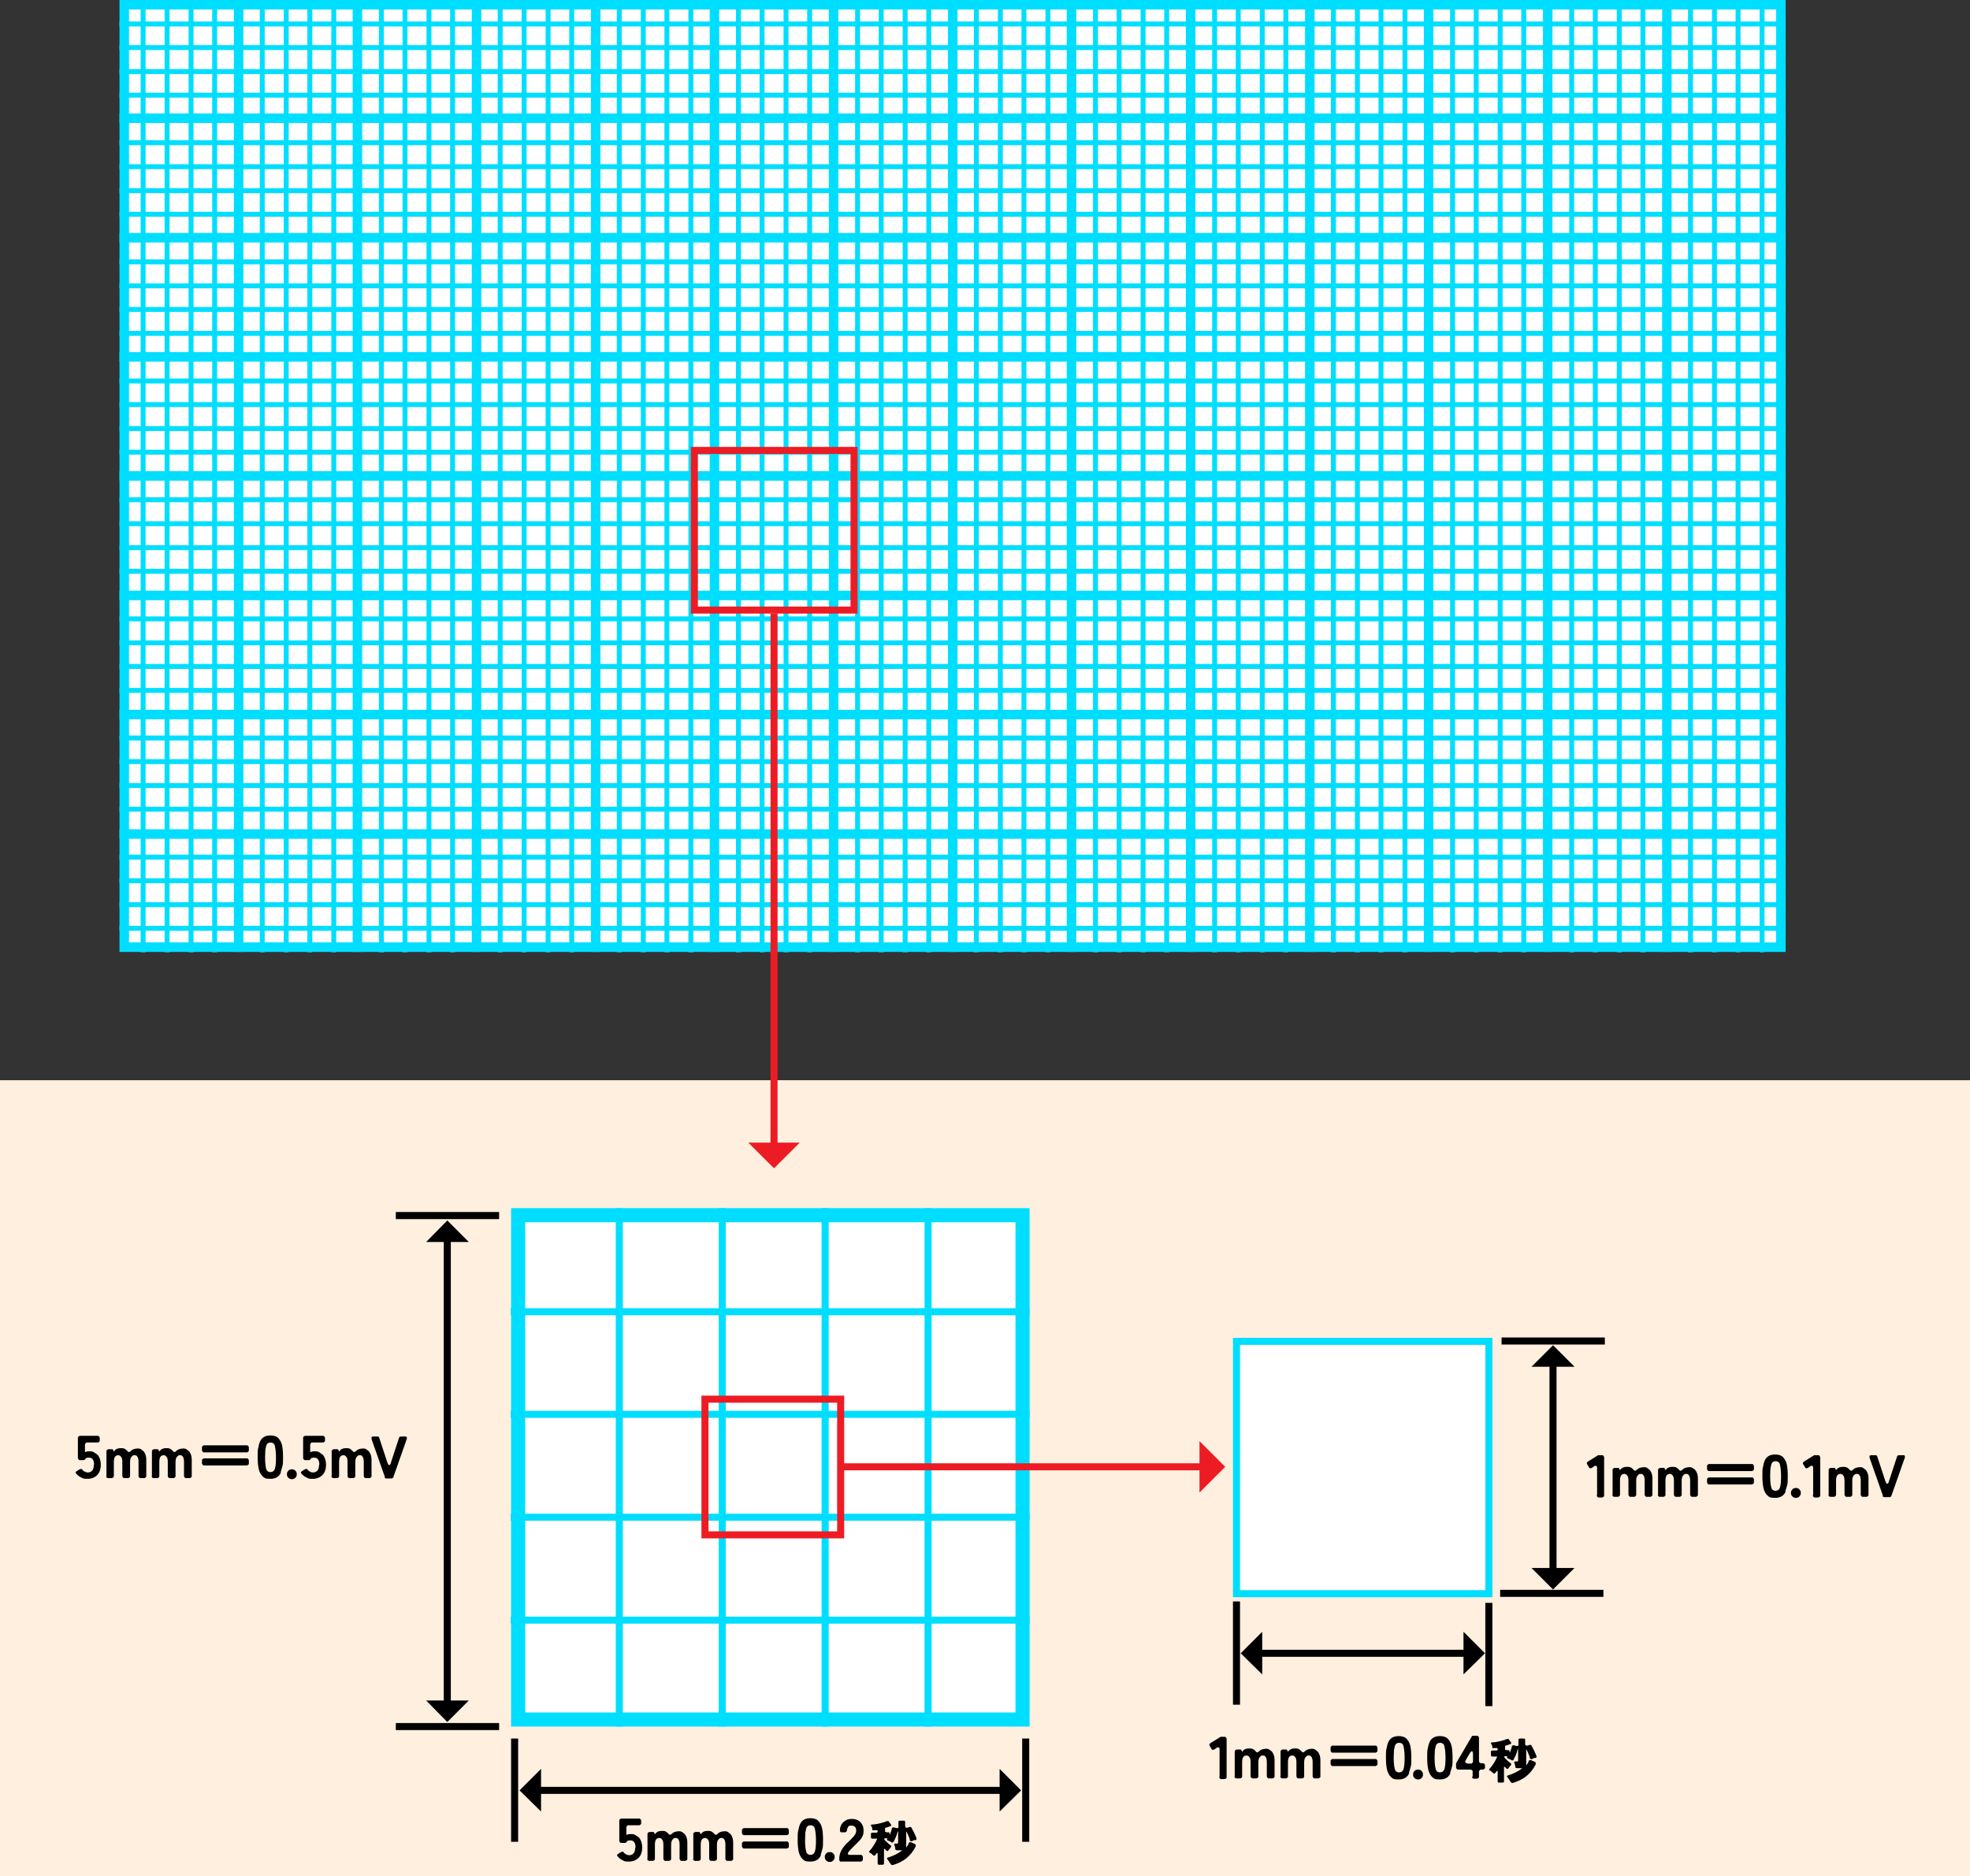 <?xml version="1.0" encoding="UTF-8"?> <svg xmlns="http://www.w3.org/2000/svg" xmlns:i="http://ns.adobe.com/AdobeIllustrator/10.0/" version="1.1" viewBox="0 0 558.9 532.4"><rect x="0" y="0" width="558.9" height="532.4" fill="#333333" stroke="none"/><defs><style> .cls-1 { fill: #ffefde; } .cls-2 { fill: #fff; } .cls-3 { fill: #00deff; } .cls-4 { fill: #ed1c24; } .cls-5 { stroke: #ed1c24; } .cls-5, .cls-6 { stroke-linejoin: round; stroke-width: 2px; } .cls-5, .cls-6, .cls-7, .cls-8 { fill: none; } .cls-6 { stroke: #000; } .cls-7 { stroke-width: 2.7px; } .cls-7, .cls-8 { stroke: #00deff; stroke-miterlimit: 10; } .cls-8 { stroke-width: 1.4px; } </style></defs><!-- Generator: Adobe Illustrator 28.6.0, SVG Export Plug-In . SVG Version: 1.2.0 Build 709) --><g><g id="_レイヤー_1" data-name="レイヤー_1"><rect class="cls-1" y="306.5" width="558.9" height="225.8"></rect><g><g><rect class="cls-2" x="146.9" y="344.8" width="143.1" height="143.1"></rect><path class="cls-3" d="M288.1,346.8v139.1h-139.1v-139.1h139.1M292.1,342.8h-147.1v147.1h147.1v-147.1h0Z"></path></g><polyline class="cls-3" points="144.9 371.2 144.9 373.2 292.1 373.2 292.1 371.2 144.9 371.2"></polyline><polyline class="cls-3" points="144.9 400.3 144.9 402.3 292.1 402.3 292.1 400.3 144.9 400.3"></polyline><polyline class="cls-3" points="144.9 429.5 144.9 431.5 292.1 431.5 292.1 429.5 144.9 429.5"></polyline><polyline class="cls-3" points="144.9 458.7 144.9 460.7 292.1 460.7 292.1 458.7 144.9 458.7"></polyline><polyline class="cls-3" points="264.3 342.8 262.3 342.8 262.3 489.9 264.3 489.9 264.3 342.8"></polyline><polyline class="cls-3" points="235.1 342.8 233.1 342.8 233.1 489.9 235.1 489.9 235.1 342.8"></polyline><polyline class="cls-3" points="205.9 342.8 203.9 342.8 203.9 489.9 205.9 489.9 205.9 342.8"></polyline><polyline class="cls-3" points="176.7 342.8 174.7 342.8 174.7 489.9 176.7 489.9 176.7 342.8"></polyline></g><g><rect class="cls-2" x="350.8" y="380.6" width="71.6" height="71.6"></rect><path class="cls-3" d="M421.4,381.6v69.6h-69.6v-69.6h69.6M423.4,379.6h-73.6v73.6h73.6v-73.6h0Z"></path></g><g><g><rect class="cls-2" x="35.2" y="1.4" width="470" height="267.4"></rect><path class="cls-3" d="M503.9,2.7v264.7H36.6V2.7h467.3M506.6,0H33.9v270.1h472.7V0h0Z"></path></g><g><polyline class="cls-3" points="33.9 32.2 33.9 34.9 506.6 34.9 506.6 32.2 33.9 32.2"></polyline><polyline class="cls-3" points="33.9 66.1 33.9 68.8 506.6 68.8 506.6 66.1 33.9 66.1"></polyline><polyline class="cls-3" points="33.9 99.9 33.9 102.6 506.6 102.6 506.6 99.9 33.9 99.9"></polyline><polyline class="cls-3" points="33.9 133.7 33.9 136.4 506.6 136.4 506.6 133.7 33.9 133.7"></polyline><polyline class="cls-3" points="33.9 167.6 33.9 170.3 506.6 170.3 506.6 167.6 33.9 167.6"></polyline><polyline class="cls-3" points="33.9 201.4 33.9 204.1 506.6 204.1 506.6 201.4 33.9 201.4"></polyline><polyline class="cls-3" points="33.9 235.3 33.9 238 506.6 238 506.6 235.3 33.9 235.3"></polyline></g><g><line class="cls-7" x1="67.7" y1="270.1" x2="67.7"></line><line class="cls-7" x1="101.4" y1="270.1" x2="101.4"></line><line class="cls-7" x1="135.2" y1="270.1" x2="135.2"></line><line class="cls-7" x1="169" y1="270.1" x2="169"></line><line class="cls-7" x1="202.7" y1="270.1" x2="202.7"></line><line class="cls-7" x1="236.5" y1="270.1" x2="236.5"></line><line class="cls-7" x1="270.3" y1="270.1" x2="270.3"></line><line class="cls-7" x1="304" y1="270.1" x2="304"></line><line class="cls-7" x1="337.8" y1="270.1" x2="337.8"></line><line class="cls-7" x1="371.6" y1="270.1" x2="371.6"></line><line class="cls-7" x1="405.3" y1="270.1" x2="405.3"></line><line class="cls-7" x1="439.1" y1="270.1" x2="439.1"></line><line class="cls-7" x1="472.9" y1="270.1" x2="472.9"></line></g><g><line class="cls-8" x1="40.6" y1="270.2" x2="40.6" y2="0"></line><line class="cls-8" x1="47.4" y1="270.2" x2="47.4" y2="0"></line><line class="cls-8" x1="54.2" y1="270.2" x2="54.2" y2="0"></line><line class="cls-8" x1="60.9" y1="270.2" x2="60.9" y2="0"></line></g><g><line class="cls-8" x1="74.4" y1="270.2" x2="74.4" y2="0"></line><line class="cls-8" x1="81.2" y1="270.2" x2="81.2" y2="0"></line><line class="cls-8" x1="87.9" y1="270.2" x2="87.9" y2="0"></line><line class="cls-8" x1="94.7" y1="270.2" x2="94.7" y2="0"></line></g><g><line class="cls-8" x1="108.2" y1="270.2" x2="108.2" y2="0"></line><line class="cls-8" x1="114.9" y1="270.2" x2="114.9" y2="0"></line><line class="cls-8" x1="121.7" y1="270.2" x2="121.7" y2="0"></line><line class="cls-8" x1="128.4" y1="270.2" x2="128.4" y2="0"></line></g><g><line class="cls-8" x1="141.9" y1="270.2" x2="141.9" y2="0"></line><line class="cls-8" x1="148.7" y1="270.2" x2="148.7" y2="0"></line><line class="cls-8" x1="155.5" y1="270.2" x2="155.5" y2="0"></line><line class="cls-8" x1="162.2" y1="270.2" x2="162.2" y2="0"></line></g><g><line class="cls-8" x1="175.7" y1="270.2" x2="175.7" y2="0"></line><line class="cls-8" x1="182.5" y1="270.2" x2="182.5" y2="0"></line><line class="cls-8" x1="189.2" y1="270.2" x2="189.2" y2="0"></line><line class="cls-8" x1="196" y1="270.2" x2="196" y2="0"></line></g><g><line class="cls-8" x1="209.5" y1="270.2" x2="209.5" y2="0"></line><line class="cls-8" x1="216.2" y1="270.2" x2="216.2" y2="0"></line><line class="cls-8" x1="223" y1="270.2" x2="223" y2="0"></line><line class="cls-8" x1="229.7" y1="270.2" x2="229.7" y2="0"></line></g><g><line class="cls-8" x1="243.3" y1="270.2" x2="243.3" y2="0"></line><line class="cls-8" x1="250" y1="270.2" x2="250" y2="0"></line><line class="cls-8" x1="256.8" y1="270.2" x2="256.8" y2="0"></line><line class="cls-8" x1="263.5" y1="270.2" x2="263.5" y2="0"></line></g><g><line class="cls-8" x1="277" y1="270.2" x2="277" y2="0"></line><line class="cls-8" x1="283.8" y1="270.2" x2="283.8" y2="0"></line><line class="cls-8" x1="290.5" y1="270.2" x2="290.5" y2="0"></line><line class="cls-8" x1="297.3" y1="270.2" x2="297.3" y2="0"></line></g><g><line class="cls-8" x1="310.8" y1="270.2" x2="310.8" y2="0"></line><line class="cls-8" x1="317.5" y1="270.2" x2="317.5" y2="0"></line><line class="cls-8" x1="324.3" y1="270.2" x2="324.3" y2="0"></line><line class="cls-8" x1="331" y1="270.2" x2="331" y2="0"></line></g><g><line class="cls-8" x1="344.6" y1="270.2" x2="344.6" y2="0"></line><line class="cls-8" x1="351.3" y1="270.2" x2="351.3" y2="0"></line><line class="cls-8" x1="358.1" y1="270.2" x2="358.1" y2="0"></line><line class="cls-8" x1="364.8" y1="270.2" x2="364.8" y2="0"></line></g><g><line class="cls-8" x1="378.3" y1="270.2" x2="378.3" y2="0"></line><line class="cls-8" x1="385.1" y1="270.2" x2="385.1" y2="0"></line><line class="cls-8" x1="391.8" y1="270.2" x2="391.8" y2="0"></line><line class="cls-8" x1="398.6" y1="270.2" x2="398.6" y2="0"></line></g><g><line class="cls-8" x1="412.1" y1="270.2" x2="412.1" y2="0"></line><line class="cls-8" x1="418.8" y1="270.2" x2="418.8" y2="0"></line><line class="cls-8" x1="425.6" y1="270.2" x2="425.6" y2="0"></line><line class="cls-8" x1="432.3" y1="270.2" x2="432.3" y2="0"></line></g><g><line class="cls-8" x1="445.9" y1="270.2" x2="445.9" y2="0"></line><line class="cls-8" x1="452.6" y1="270.2" x2="452.6" y2="0"></line><line class="cls-8" x1="459.4" y1="270.2" x2="459.4" y2="0"></line><line class="cls-8" x1="466.1" y1="270.2" x2="466.1" y2="0"></line></g><g><line class="cls-8" x1="479.6" y1="270.2" x2="479.6" y2="0"></line><line class="cls-8" x1="486.4" y1="270.2" x2="486.4" y2="0"></line><line class="cls-8" x1="493.1" y1="270.2" x2="493.1" y2="0"></line><line class="cls-8" x1="499.9" y1="270.2" x2="499.9" y2="0"></line></g><g><line class="cls-8" x1="33.9" y1="6.8" x2="506.6" y2="6.8"></line><line class="cls-8" x1="33.9" y1="13.5" x2="506.6" y2="13.5"></line><line class="cls-8" x1="33.9" y1="20.3" x2="506.6" y2="20.3"></line><line class="cls-8" x1="33.9" y1="27" x2="506.6" y2="27"></line></g><g><line class="cls-8" x1="33.9" y1="40.5" x2="506.6" y2="40.5"></line><line class="cls-8" x1="33.9" y1="47.3" x2="506.6" y2="47.3"></line><line class="cls-8" x1="33.9" y1="54.1" x2="506.6" y2="54.1"></line><line class="cls-8" x1="33.9" y1="60.8" x2="506.6" y2="60.8"></line></g><g><line class="cls-8" x1="33.9" y1="74.3" x2="506.6" y2="74.3"></line><line class="cls-8" x1="33.9" y1="81.1" x2="506.6" y2="81.1"></line><line class="cls-8" x1="33.9" y1="87.8" x2="506.6" y2="87.8"></line><line class="cls-8" x1="33.9" y1="94.6" x2="506.6" y2="94.6"></line></g><g><line class="cls-8" x1="33.9" y1="108.1" x2="506.6" y2="108.1"></line><line class="cls-8" x1="33.9" y1="114.8" x2="506.6" y2="114.8"></line><line class="cls-8" x1="33.9" y1="121.6" x2="506.6" y2="121.6"></line><line class="cls-8" x1="33.9" y1="128.3" x2="506.6" y2="128.3"></line></g><g><line class="cls-8" x1="33.9" y1="141.8" x2="506.6" y2="141.8"></line><line class="cls-8" x1="33.9" y1="148.6" x2="506.6" y2="148.6"></line><line class="cls-8" x1="33.9" y1="155.4" x2="506.6" y2="155.4"></line><line class="cls-8" x1="33.9" y1="162.1" x2="506.6" y2="162.1"></line></g><g><line class="cls-8" x1="33.9" y1="175.6" x2="506.6" y2="175.6"></line><line class="cls-8" x1="33.9" y1="182.4" x2="506.6" y2="182.4"></line><line class="cls-8" x1="33.9" y1="189.1" x2="506.6" y2="189.1"></line><line class="cls-8" x1="33.9" y1="195.9" x2="506.6" y2="195.9"></line></g><g><line class="cls-8" x1="33.9" y1="209.4" x2="506.6" y2="209.4"></line><line class="cls-8" x1="33.9" y1="216.1" x2="506.6" y2="216.1"></line><line class="cls-8" x1="33.9" y1="222.9" x2="506.6" y2="222.9"></line><line class="cls-8" x1="33.9" y1="229.6" x2="506.6" y2="229.6"></line></g><g><line class="cls-8" x1="33.9" y1="243.2" x2="506.6" y2="243.2"></line><line class="cls-8" x1="33.9" y1="249.9" x2="506.6" y2="249.9"></line><line class="cls-8" x1="33.9" y1="256.7" x2="506.6" y2="256.7"></line><line class="cls-8" x1="33.9" y1="263.4" x2="506.6" y2="263.4"></line></g></g><path class="cls-4" d="M241.3,128.8v43.3h-43.3v-43.3h43.3M243.3,126.8h-47.3v47.3h47.3v-47.3h0Z"></path><path class="cls-4" d="M237.5,398v36.5h-36.5v-36.5h36.5M239.5,396h-40.5v40.5h40.5v-40.5h0Z"></path><g><line class="cls-5" x1="219.6" y1="174.1" x2="219.6" y2="325.2"></line><polygon class="cls-4" points="226.9 324.2 212.3 324.2 219.6 331.5 226.9 324.2"></polygon></g><g><line class="cls-5" x1="238.3" y1="416.2" x2="341.3" y2="416.2"></line><polygon class="cls-4" points="340.3 408.9 340.3 423.5 347.6 416.2 340.3 408.9"></polygon></g><g><line class="cls-6" x1="112.3" y1="344.9" x2="141.6" y2="344.9"></line><line class="cls-6" x1="112.3" y1="489.9" x2="141.6" y2="489.9"></line><g><line class="cls-6" x1="126.9" y1="351.6" x2="126.9" y2="483.3"></line><polygon points="133 352.4 120.9 352.4 126.9 346.3 133 352.4"></polygon><polygon points="133 482.5 120.9 482.5 126.9 488.6 133 482.5"></polygon></g></g><g><line class="cls-6" x1="426" y1="380.5" x2="455.3" y2="380.5"></line><line class="cls-6" x1="425.6" y1="452.1" x2="454.9" y2="452.1"></line><g><line class="cls-6" x1="440.6" y1="387" x2="440.6" y2="445.7"></line><polygon points="446.7 387.8 434.5 387.8 440.6 381.7 446.7 387.8"></polygon><polygon points="446.7 444.9 434.5 444.9 440.6 451 446.7 444.9"></polygon></g></g><g><line class="cls-6" x1="350.8" y1="483.7" x2="350.8" y2="454.4"></line><line class="cls-6" x1="422.4" y1="484.1" x2="422.4" y2="454.8"></line><g><line class="cls-6" x1="357.3" y1="469.1" x2="416" y2="469.1"></line><polygon points="358.1 463 358.1 475.1 352 469.1 358.1 463"></polygon><polygon points="415.2 463 415.2 475.1 421.3 469.1 415.2 463"></polygon></g></g><g><line class="cls-6" x1="146" y1="522.6" x2="146" y2="493.3"></line><line class="cls-6" x1="291" y1="522.6" x2="291" y2="493.3"></line><g><line class="cls-6" x1="152.7" y1="508" x2="284.4" y2="508"></line><polygon points="153.5 501.9 153.5 514 147.4 508 153.5 501.9"></polygon><polygon points="283.6 501.9 283.6 514 289.7 508 283.6 501.9"></polygon></g></g><g><path d="M26.7,415.6c0-1.3-.5-2-1.4-2s-.9.1-1.1.4c-.1.2-.3.3-.5.3h-1c-.2,0-.3,0-.4-.2-.1-.1-.2-.2-.2-.4v-5.7c0-.2,0-.3.2-.4.1-.1.2-.2.4-.2h5c.2,0,.3,0,.4.2.1.1.2.2.2.4v.7c0,.2,0,.3-.2.4-.1.1-.2.2-.4.2h-3c-.2,0-.3,0-.4.2-.1.1-.2.2-.2.4v1.9c0,.2,0,.2.2.2.3-.2.7-.2,1.1-.2s.9,0,1.3.3.8.5,1.1.8c.5.7.8,1.6.8,2.7s-.3,2.2-1,2.9c-.7.7-1.6,1.1-2.8,1.1s-1.2-.1-1.8-.4c-.6-.3-1-.6-1.4-1.1-.1-.1-.2-.3-.1-.4,0-.1.1-.2.3-.3l.8-.5c.1,0,.2-.1.4-.1s.3,0,.4.3c.4.4,1,.7,1.5.7s1-.2,1.3-.6c.3-.4.4-.9.4-1.5Z"></path><path d="M30.2,418.9v-7.1c0-.2,0-.3.2-.4s.2-.2.4-.2h.9c.1,0,.3,0,.3.1s.2.2.2.3c0,.3.1.3.3,0,.4-.5,1-.7,1.8-.7s1,.1,1.4.4c.2.2.4.3.5.5.1.1.2.2.4.2s.3-.1.5-.3c.2-.2.5-.4.8-.5s.7-.2,1.1-.2.8,0,1.1.3c.3.2.6.4.8.7.4.6.6,1.3.6,2.2v4.6c0,.2,0,.3-.2.4-.1.1-.2.2-.4.2h-1c-.2,0-.3,0-.4-.2-.1-.1-.2-.2-.2-.4v-4.1c0-.8-.2-1.3-.5-1.6-.1-.1-.3-.2-.6-.2s-.5,0-.6.2c-.2.1-.3.3-.4.4-.2.3-.3.8-.3,1.3v4c0,.2,0,.3-.2.4-.1.1-.2.2-.4.2h-1c-.2,0-.3,0-.4-.2-.1-.1-.2-.2-.2-.4v-4.1c0-.8-.2-1.3-.6-1.6-.1-.1-.3-.2-.5-.2-.9,0-1.3.6-1.3,1.9v4c0,.2,0,.3-.2.4-.1.1-.2.2-.4.2h-1c-.2,0-.3,0-.4-.2-.1-.1-.2-.2-.2-.4Z"></path><path d="M43.1,418.9v-7.1c0-.2,0-.3.2-.4s.2-.2.4-.2h.9c.1,0,.3,0,.3.1s.2.2.2.3c0,.3.1.3.3,0,.4-.5,1-.7,1.8-.7s1,.1,1.4.4c.2.2.4.3.5.5.1.1.2.2.4.2s.3-.1.5-.3c.2-.2.5-.4.8-.5s.7-.2,1.1-.2.8,0,1.1.3c.3.2.6.4.8.7.4.6.6,1.3.6,2.2v4.6c0,.2,0,.3-.2.4-.1.1-.2.2-.4.2h-1c-.2,0-.3,0-.4-.2-.1-.1-.2-.2-.2-.4v-4.1c0-.8-.2-1.3-.5-1.6-.1-.1-.3-.2-.6-.2s-.5,0-.6.2c-.2.1-.3.3-.4.4-.2.3-.3.8-.3,1.3v4c0,.2,0,.3-.2.4-.1.1-.2.2-.4.2h-1c-.2,0-.3,0-.4-.2-.1-.1-.2-.2-.2-.4v-4.1c0-.8-.2-1.3-.6-1.6-.1-.1-.3-.2-.5-.2-.9,0-1.3.6-1.3,1.9v4c0,.2,0,.3-.2.4-.1.1-.2.2-.4.2h-1c-.2,0-.3,0-.4-.2-.1-.1-.2-.2-.2-.4Z"></path><path d="M57.3,411.5v-.8c0-.2,0-.3.2-.4.1-.1.2-.2.4-.2h12.1c.2,0,.3,0,.4.2.1.1.2.2.2.4v.8c0,.2,0,.3-.2.4-.1.1-.2.2-.4.2h-12.1c-.2,0-.3,0-.4-.2-.1-.1-.2-.2-.2-.4ZM57.3,415.2v-.8c0-.2,0-.3.2-.4.1-.1.2-.2.4-.2h12.1c.2,0,.3,0,.4.2.1.1.2.2.2.4v.8c0,.2,0,.3-.2.4s-.2.2-.4.2h-12.1c-.2,0-.3,0-.4-.2s-.2-.2-.2-.4Z"></path><path d="M79.7,417.8c-.5,1.2-1.5,1.8-3,1.8s-1.6-.2-2.2-.7c-.5-.5-.9-1.2-1.1-2.1-.2-.9-.3-2-.3-3.4s0-2.1.2-2.7c.2-1.3.6-2.2,1.2-2.7.6-.5,1.3-.7,2.2-.7s1.7.2,2.2.7c.5.5.9,1.2,1.1,2,.2.9.3,2,.3,3.4s0,2.1-.2,2.7-.3,1.2-.5,1.6ZM76.7,417.7c.6,0,1.1-.3,1.3-1,.2-.6.3-1.7.3-3.2s-.2-3.2-.5-3.7c-.2-.3-.6-.5-1-.5-.7,0-1.1.3-1.3,1,0,.2-.1.5-.2.9,0,.4-.1,1.2-.1,2.3,0,1.9.2,3.2.5,3.7.2.3.6.5,1,.5Z"></path><path d="M84.2,418.3c0,.4-.1.7-.4,1-.3.3-.6.4-1,.4s-.7-.1-1-.4c-.3-.3-.4-.6-.4-1s.1-.7.4-1c.3-.3.6-.4,1-.4s.7.1,1,.4c.3.3.4.6.4,1Z"></path><path d="M90.6,415.6c0-1.3-.5-2-1.4-2s-.9.1-1.1.4c-.1.2-.3.3-.5.3h-1c-.2,0-.3,0-.4-.2-.1-.1-.2-.2-.2-.4v-5.7c0-.2,0-.3.2-.4.1-.1.2-.2.4-.2h5c.2,0,.3,0,.4.2.1.1.2.2.2.4v.7c0,.2,0,.3-.2.4-.1.1-.2.2-.4.2h-3c-.2,0-.3,0-.4.2-.1.1-.2.2-.2.4v1.9c0,.2,0,.2.2.2.3-.2.7-.2,1.1-.2s.9,0,1.3.3.8.5,1.1.8c.5.7.8,1.6.8,2.7s-.3,2.2-1,2.9c-.7.7-1.6,1.1-2.8,1.1s-1.2-.1-1.8-.4c-.6-.3-1-.6-1.4-1.1-.1-.1-.2-.3-.1-.4,0-.1.1-.2.3-.3l.8-.5c.1,0,.2-.1.4-.1s.3,0,.4.3c.4.4,1,.7,1.5.7s1-.2,1.3-.6c.3-.4.4-.9.4-1.5Z"></path><path d="M94.1,418.9v-7.1c0-.2,0-.3.2-.4s.2-.2.4-.2h.9c.1,0,.3,0,.3.1s.2.2.2.3c0,.3.1.3.3,0,.4-.5,1-.7,1.8-.7s1,.1,1.4.4c.2.2.4.3.5.5.1.1.2.2.4.2s.3-.1.5-.3c.2-.2.5-.4.8-.5s.7-.2,1.1-.2.8,0,1.1.3c.3.2.6.4.8.7.4.6.6,1.3.6,2.2v4.6c0,.2,0,.3-.2.4-.1.1-.2.2-.4.2h-1c-.2,0-.3,0-.4-.2-.1-.1-.2-.2-.2-.4v-4.1c0-.8-.2-1.3-.5-1.6-.1-.1-.3-.2-.6-.2s-.5,0-.6.2c-.2.1-.3.3-.4.4-.2.3-.3.8-.3,1.3v4c0,.2,0,.3-.2.4-.1.1-.2.2-.4.2h-1c-.2,0-.3,0-.4-.2-.1-.1-.2-.2-.2-.4v-4.1c0-.8-.2-1.3-.6-1.6-.1-.1-.3-.2-.5-.2-.9,0-1.3.6-1.3,1.9v4c0,.2,0,.3-.2.4-.1.1-.2.2-.4.2h-1c-.2,0-.3,0-.4-.2-.1-.1-.2-.2-.2-.4Z"></path><path d="M109.2,419.1l-3.8-10.8c0-.2,0-.4,0-.5,0-.1.3-.2.5-.2h1.2c.3,0,.4.1.5.4l2.3,7c.2.5.3.7.5.7s.4-.2.5-.7l2.3-7c0-.2.3-.4.5-.4h1.2c.2,0,.4,0,.5.2,0,.1.1.3,0,.5l-3.8,10.8c0,.2-.3.4-.5.4h-1.5c-.3,0-.4-.1-.5-.4Z"></path></g><g><path d="M346,504.1v-7.7c0-.4-.1-.6-.4-.6s-.3,0-.5.2l-.6.4c-.1,0-.2.1-.4.1s-.3,0-.4-.3l-.5-.8c-.2-.3-.1-.6.2-.8l2.9-1.8c0,0,.2,0,.3,0h.8c.2,0,.3,0,.4.2.1.1.2.2.2.4v10.8c0,.2,0,.3-.2.4-.1.1-.2.2-.4.2h-.9c-.2,0-.3,0-.4-.2-.1-.1-.2-.2-.2-.4Z"></path><path d="M350.3,504.1v-7.1c0-.2,0-.3.2-.4s.2-.2.4-.2h.9c.1,0,.3,0,.3.1s.2.2.2.3c0,.3.1.3.3,0,.4-.5,1-.7,1.8-.7s1,.1,1.4.4c.2.2.4.3.5.5.1.1.2.2.4.2s.3-.1.5-.3c.2-.2.5-.4.8-.5s.7-.2,1.1-.2.8,0,1.1.3c.3.2.6.4.8.7.4.6.6,1.3.6,2.2v4.6c0,.2,0,.3-.2.4-.1.1-.2.2-.4.2h-1c-.2,0-.3,0-.4-.2-.1-.1-.2-.2-.2-.4v-4.1c0-.8-.2-1.3-.5-1.6-.1-.1-.3-.2-.6-.2s-.5,0-.6.2c-.2.1-.3.3-.4.4-.2.3-.3.8-.3,1.3v4c0,.2,0,.3-.2.4-.1.1-.2.2-.4.2h-1c-.2,0-.3,0-.4-.2-.1-.1-.2-.2-.2-.4v-4.1c0-.8-.2-1.3-.6-1.6-.1-.1-.3-.2-.5-.2-.9,0-1.3.6-1.3,1.9v4c0,.2,0,.3-.2.4-.1.1-.2.2-.4.2h-1c-.2,0-.3,0-.4-.2-.1-.1-.2-.2-.2-.4Z"></path><path d="M363.3,504.1v-7.1c0-.2,0-.3.2-.4s.2-.2.4-.2h.9c.1,0,.3,0,.3.1s.2.2.2.3c0,.3.1.3.3,0,.4-.5,1-.7,1.8-.7s1,.1,1.4.4c.2.2.4.3.5.5.1.1.2.2.4.2s.3-.1.5-.3c.2-.2.5-.4.8-.5s.7-.2,1.1-.2.8,0,1.1.3c.3.2.6.4.8.7.4.6.6,1.3.6,2.2v4.6c0,.2,0,.3-.2.4-.1.1-.2.2-.4.2h-1c-.2,0-.3,0-.4-.2-.1-.1-.2-.2-.2-.4v-4.1c0-.8-.2-1.3-.5-1.6-.1-.1-.3-.2-.6-.2s-.5,0-.6.2c-.2.1-.3.3-.4.4-.2.3-.3.8-.3,1.3v4c0,.2,0,.3-.2.4-.1.1-.2.2-.4.2h-1c-.2,0-.3,0-.4-.2-.1-.1-.2-.2-.2-.4v-4.1c0-.8-.2-1.3-.6-1.6-.1-.1-.3-.2-.5-.2-.9,0-1.3.6-1.3,1.9v4c0,.2,0,.3-.2.4-.1.1-.2.2-.4.2h-1c-.2,0-.3,0-.4-.2-.1-.1-.2-.2-.2-.4Z"></path><path d="M377.5,496.7v-.8c0-.2,0-.3.2-.4.1-.1.2-.2.4-.2h12.1c.2,0,.3,0,.4.2.1.1.2.2.2.4v.8c0,.2,0,.3-.2.4-.1.1-.2.2-.4.2h-12.1c-.2,0-.3,0-.4-.2-.1-.1-.2-.2-.2-.4ZM377.5,500.5v-.8c0-.2,0-.3.2-.4.1-.1.2-.2.4-.2h12.1c.2,0,.3,0,.4.2.1.1.2.2.2.4v.8c0,.2,0,.3-.2.4s-.2.2-.4.2h-12.1c-.2,0-.3,0-.4-.2s-.2-.2-.2-.4Z"></path><path d="M399.8,503.1c-.5,1.2-1.5,1.8-3,1.8s-1.6-.2-2.2-.7c-.5-.5-.9-1.2-1.1-2.1-.2-.9-.3-2-.3-3.4s0-2.1.2-2.7c.2-1.3.6-2.2,1.2-2.7.6-.5,1.3-.7,2.2-.7s1.7.2,2.2.7c.5.5.9,1.2,1.1,2,.2.9.3,2,.3,3.4s0,2.1-.2,2.7-.3,1.2-.5,1.6ZM396.9,502.9c.6,0,1.1-.3,1.3-1,.2-.6.3-1.7.3-3.2s-.2-3.2-.5-3.7c-.2-.3-.6-.5-1-.5-.7,0-1.1.3-1.3,1,0,.2-.1.5-.2.9,0,.4-.1,1.2-.1,2.3,0,1.9.2,3.2.5,3.7.2.3.6.5,1,.5Z"></path><path d="M403.7,503.5c0,.4-.1.7-.4,1-.3.3-.6.4-1,.4s-.7-.1-1-.4c-.3-.3-.4-.6-.4-1s.1-.7.4-1c.3-.3.6-.4,1-.4s.7.1,1,.4c.3.3.4.6.4,1Z"></path><path d="M411.5,503.1c-.5,1.2-1.5,1.8-3,1.8s-1.6-.2-2.2-.7c-.5-.5-.9-1.2-1.1-2.1-.2-.9-.3-2-.3-3.4s0-2.1.2-2.7c.2-1.3.6-2.2,1.2-2.7.6-.5,1.3-.7,2.2-.7s1.7.2,2.2.7c.5.5.9,1.2,1.1,2,.2.9.3,2,.3,3.4s0,2.1-.2,2.7-.3,1.2-.5,1.6ZM408.5,502.9c.6,0,1.1-.3,1.3-1,.2-.6.3-1.7.3-3.2s-.2-3.2-.5-3.7c-.2-.3-.6-.5-1-.5-.7,0-1.1.3-1.3,1,0,.2-.1.5-.2.9,0,.4-.1,1.2-.1,2.3,0,1.9.2,3.2.5,3.7.2.3.6.5,1,.5Z"></path><path d="M417.8,504.1v-1.4c0-.2,0-.3-.2-.4-.1-.1-.2-.2-.4-.2h-3.5c-.2,0-.3,0-.4-.2-.1-.1-.2-.2-.2-.4v-.9c0,0,0-.2,0-.3l4.4-7.5c0-.2.2-.3.5-.3h1c.2,0,.3,0,.4.2.1.1.2.2.2.4v6.6c0,.2,0,.3.2.4.1.1.2.2.4.2h.5c.2,0,.3,0,.4.2.1.1.2.2.2.4v.6c0,.2,0,.3-.2.4-.1.1-.2.2-.4.2h-.5c-.2,0-.3,0-.4.2-.1.1-.2.2-.2.4v1.4c0,.2,0,.3-.2.4-.1.1-.2.2-.4.2h-.8c-.2,0-.3,0-.4-.2-.1-.1-.2-.2-.2-.4ZM416.2,500.4h1.1c.2,0,.3,0,.4-.2.1-.1.2-.2.2-.4v-1.9c0-.7-.1-1-.3-1s-.4.2-.7.7l-1.1,1.9c-.1.2-.2.5,0,.6,0,.2.3.2.6.2Z"></path><path d="M428.5,505.5c0-.1-.1-.2-.2-.3-.1-.2-.2-.4-.4-.6-.1-.2-.2-.3-.3-.4-.1-.2-.1-.3.1-.4,1.6-.5,2.9-1.1,3.9-1.9.2-.1.2-.2.2-.2,0,0-.1,0-.3,0s-.4,0-.7,0h-.5c-.2,0-.3-.1-.4-.3,0-.6-.2-1-.3-1.3,0-.2,0-.3.2-.3h.4c.2,0,.3,0,.4,0,0,0,.1-.2.1-.4v-3c0-.2,0-.3,0-.3s0,.2-.2.5c-.2.9-.6,1.8-1.1,2.7,0,.1-.1.2-.2.2s-.2,0-.3,0c-.2-.2-.5-.3-.7-.4s-.3-.1-.4-.2,0,0-.1,0c-.2,0-.2-.2-.1-.4.1-.2,0-.2-.1-.2h-.5c-.1,0-.2,0-.2.2s0,.2.1.3c.6.6,1.1,1.1,1.7,1.5.2.2.2.4,0,.6-.3.3-.5.6-.7.9,0,0-.1.1-.2.1s-.1,0-.2,0l-.5-.5c-.2-.2-.3-.1-.3,0v4c0,.1,0,.3-.1.3s-.2.1-.3.1h-1c-.1,0-.3,0-.3-.1s-.1-.2-.1-.3v-2.5c0-.3,0-.4-.1-.4s-.2,0-.3.2c-.1.2-.3.4-.4.5,0,0,0,0-.2,0s-.2,0-.3-.1c-.3-.3-.5-.5-.7-.6-.2-.1-.3-.2-.3-.2-.2-.1-.2-.2,0-.4.8-.9,1.6-2.1,2.2-3.5h0c0,0-1.4,0-1.4,0-.1,0-.3,0-.3-.1s-.1-.2-.1-.3v-.9c0-.1,0-.3.1-.3s.2-.1.3-.1h1.1c.3,0,.4-.1.4-.4h0c0-.1,0-.2-.1-.3,0,0-.2,0-.3,0h-.8c-.2.1-.3,0-.3-.1h0c0-.2,0-.3,0-.4-.1-.3-.2-.5-.4-.8,0-.2,0-.3.2-.3,1.1,0,2.2-.3,3.3-.6.4-.1.6-.2.8-.3.2,0,.3-.1.5-.1s.2,0,.3.2l.6.8c0,.1.1.2,0,.3,0,.1-.1.2-.3.2-.4.1-.7.3-1.2.4-.1,0-.2,0-.2.2,0,0,0,.2,0,.3v.4c0,.1,0,.3.1.3s.2.1.3.1h.5c.1,0,.3,0,.3.1s.1.2.1.3h0c0,.2,0,.3,0,.3,0,0,.2-.2.3-.7.2-.4.3-.8.3-1,0-.3.3-.4.6-.4l.7.2c.2,0,.3,0,.4,0,.1,0,.2-.2.2-.4v-1.3c0-.1,0-.3.1-.3s.2-.1.3-.1h1.1c.1,0,.3,0,.3.1s.1.2.1.3v1.1c0,.3.1.5.4.5s.2,0,.3,0l.5-.2c0,0,.2,0,.3,0s.2,0,.3.2c.5.9,1,1.9,1.4,2.9,0,.1,0,.2,0,.4,0,.1-.1.2-.2.2-.1,0-.2,0-.3,0,0,0-.2,0-.3.1s-.2,0-.4.2-.2,0-.3,0c-.2,0-.3,0-.4-.3,0,0,0-.1,0-.2,0,0,0-.2-.1-.3,0-.1-.1-.3-.2-.5,0-.2-.2-.4-.2-.5,0-.1-.1-.3-.2-.4-.1-.3-.2-.5-.3-.5s0,.1,0,.3v3.7c0,.1,0,.3,0,.4,0,.2,0,.3.1,0,.3-.4.5-.7.6-1.1,0-.2.2-.3.4-.3s.2,0,.2,0l1.1.5c.1,0,.2.1.3.3,0,.1,0,.2,0,.4-.7,1.4-1.6,2.5-2.7,3.4-1,.8-2.2,1.4-3.8,1.9-.2,0-.4,0-.5-.2Z"></path></g><g><path d="M453.1,424.2v-7.7c0-.4-.1-.6-.4-.6s-.3,0-.5.2l-.6.4c-.1,0-.2.1-.4.1s-.3,0-.4-.3l-.5-.8c-.2-.3-.1-.6.2-.8l2.9-1.8c0,0,.2,0,.3,0h.8c.2,0,.3,0,.4.2.1.1.2.2.2.4v10.8c0,.2,0,.3-.2.4-.1.1-.2.2-.4.2h-.9c-.2,0-.3,0-.4-.2-.1-.1-.2-.2-.2-.4Z"></path><path d="M457.5,424.2v-7.1c0-.2,0-.3.2-.4s.2-.2.4-.2h.9c.1,0,.3,0,.3.1s.2.2.2.3c0,.3.1.3.3,0,.4-.5,1-.7,1.8-.7s1,.1,1.4.4c.2.2.4.3.5.5.1.1.2.2.4.2s.3-.1.5-.3c.2-.2.5-.4.8-.5s.7-.2,1.1-.2.8,0,1.1.3c.3.2.6.4.8.7.4.6.6,1.3.6,2.2v4.6c0,.2,0,.3-.2.4-.1.1-.2.2-.4.2h-1c-.2,0-.3,0-.4-.2-.1-.1-.2-.2-.2-.4v-4.1c0-.8-.2-1.3-.5-1.6-.1-.1-.3-.2-.6-.2s-.5,0-.6.2c-.2.1-.3.3-.4.4-.2.3-.3.8-.3,1.3v4c0,.2,0,.3-.2.4-.1.1-.2.2-.4.2h-1c-.2,0-.3,0-.4-.2-.1-.1-.2-.2-.2-.4v-4.1c0-.8-.2-1.3-.6-1.6-.1-.1-.3-.2-.5-.2-.9,0-1.3.6-1.3,1.9v4c0,.2,0,.3-.2.4-.1.1-.2.2-.4.2h-1c-.2,0-.3,0-.4-.2-.1-.1-.2-.2-.2-.4Z"></path><path d="M470.4,424.2v-7.1c0-.2,0-.3.2-.4s.2-.2.4-.2h.9c.1,0,.3,0,.3.1s.2.2.2.3c0,.3.1.3.3,0,.4-.5,1-.7,1.8-.7s1,.1,1.4.4c.2.2.4.3.5.5.1.1.2.2.4.2s.3-.1.5-.3c.2-.2.5-.4.8-.5s.7-.2,1.1-.2.8,0,1.1.3c.3.2.6.4.8.7.4.6.6,1.3.6,2.2v4.6c0,.2,0,.3-.2.4-.1.1-.2.2-.4.2h-1c-.2,0-.3,0-.4-.2-.1-.1-.2-.2-.2-.4v-4.1c0-.8-.2-1.3-.5-1.6-.1-.1-.3-.2-.6-.2s-.5,0-.6.2c-.2.1-.3.3-.4.4-.2.3-.3.8-.3,1.3v4c0,.2,0,.3-.2.4-.1.1-.2.2-.4.2h-1c-.2,0-.3,0-.4-.2-.1-.1-.2-.2-.2-.4v-4.1c0-.8-.2-1.3-.6-1.6-.1-.1-.3-.2-.5-.2-.9,0-1.3.6-1.3,1.9v4c0,.2,0,.3-.2.4-.1.1-.2.2-.4.2h-1c-.2,0-.3,0-.4-.2-.1-.1-.2-.2-.2-.4Z"></path><path d="M484.3,416.8v-.8c0-.2,0-.3.2-.4.1-.1.2-.2.4-.2h12.1c.2,0,.3,0,.4.2.1.1.2.2.2.4v.8c0,.2,0,.3-.2.4-.1.1-.2.2-.4.2h-12.1c-.2,0-.3,0-.4-.2-.1-.1-.2-.2-.2-.4ZM484.3,420.6v-.8c0-.2,0-.3.2-.4.1-.1.2-.2.4-.2h12.1c.2,0,.3,0,.4.2.1.1.2.2.2.4v.8c0,.2,0,.3-.2.4s-.2.2-.4.2h-12.1c-.2,0-.3,0-.4-.2s-.2-.2-.2-.4Z"></path><path d="M506.6,423.2c-.5,1.2-1.5,1.8-3,1.8s-1.6-.2-2.2-.7c-.5-.5-.9-1.2-1.1-2.1-.2-.9-.3-2-.3-3.4s0-2.1.2-2.7c.2-1.3.6-2.2,1.2-2.7.6-.5,1.3-.7,2.2-.7s1.7.2,2.2.7c.5.5.9,1.2,1.1,2,.2.9.3,2,.3,3.4s0,2.1-.2,2.7-.3,1.2-.5,1.6ZM503.7,423c.6,0,1.1-.3,1.3-1,.2-.6.3-1.7.3-3.2s-.2-3.2-.5-3.7c-.2-.3-.6-.5-1-.5-.7,0-1.1.3-1.3,1,0,.2-.1.5-.2.9,0,.4-.1,1.2-.1,2.3,0,1.9.2,3.2.5,3.7.2.3.6.5,1,.5Z"></path><path d="M510.9,423.6c0,.4-.1.7-.4,1-.3.3-.6.4-1,.4s-.7-.1-1-.4c-.3-.3-.4-.6-.4-1s.1-.7.4-1c.3-.3.6-.4,1-.4s.7.1,1,.4c.3.3.4.6.4,1Z"></path><path d="M514.4,424.2v-7.7c0-.4-.1-.6-.4-.6s-.3,0-.5.2l-.6.4c-.1,0-.2.1-.4.1s-.3,0-.4-.3l-.5-.8c-.2-.3-.1-.6.2-.8l2.9-1.8c0,0,.2,0,.3,0h.8c.2,0,.3,0,.4.2.1.1.2.2.2.4v10.8c0,.2,0,.3-.2.4-.1.1-.2.2-.4.2h-.9c-.2,0-.3,0-.4-.2-.1-.1-.2-.2-.2-.4Z"></path><path d="M518.8,424.2v-7.1c0-.2,0-.3.2-.4s.2-.2.4-.2h.9c.1,0,.3,0,.3.1s.2.2.2.3c0,.3.1.3.3,0,.4-.5,1-.7,1.8-.7s1,.1,1.4.4c.2.2.4.3.5.5.1.1.2.2.4.2s.3-.1.5-.3c.2-.2.5-.4.8-.5s.7-.2,1.1-.2.8,0,1.1.3c.3.2.6.4.8.7.4.6.6,1.3.6,2.2v4.6c0,.2,0,.3-.2.4-.1.1-.2.2-.4.2h-1c-.2,0-.3,0-.4-.2-.1-.1-.2-.2-.2-.4v-4.1c0-.8-.2-1.3-.5-1.6-.1-.1-.3-.2-.6-.2s-.5,0-.6.2c-.2.1-.3.3-.4.4-.2.3-.3.8-.3,1.3v4c0,.2,0,.3-.2.4-.1.1-.2.2-.4.2h-1c-.2,0-.3,0-.4-.2-.1-.1-.2-.2-.2-.4v-4.1c0-.8-.2-1.3-.6-1.6-.1-.1-.3-.2-.5-.2-.9,0-1.3.6-1.3,1.9v4c0,.2,0,.3-.2.4-.1.1-.2.2-.4.2h-1c-.2,0-.3,0-.4-.2-.1-.1-.2-.2-.2-.4Z"></path><path d="M534.2,424.4l-3.8-10.8c0-.2,0-.4,0-.5,0-.1.3-.2.5-.2h1.2c.3,0,.4.1.5.4l2.3,7c.2.5.3.7.5.7s.4-.2.5-.7l2.3-7c0-.2.3-.4.5-.4h1.2c.2,0,.4,0,.5.2,0,.1.1.3,0,.5l-3.8,10.8c0,.2-.3.4-.5.4h-1.5c-.3,0-.4-.1-.5-.4Z"></path></g><g><path d="M180.3,524.2c0-1.3-.5-2-1.4-2s-.9.1-1.1.4c-.1.2-.3.3-.5.3h-1c-.2,0-.3,0-.4-.2-.1-.1-.2-.2-.2-.4v-5.7c0-.2,0-.3.2-.4.1-.1.2-.2.4-.2h5c.2,0,.3,0,.4.2.1.1.2.2.2.4v.7c0,.2,0,.3-.2.4-.1.1-.2.2-.4.2h-3c-.2,0-.3,0-.4.2-.1.1-.2.2-.2.4v1.9c0,.2,0,.2.2.2.3-.2.7-.2,1.1-.2s.9,0,1.3.3.8.5,1.1.8c.5.7.8,1.6.8,2.7s-.3,2.2-1,2.9c-.7.7-1.6,1.1-2.8,1.1s-1.2-.1-1.8-.4c-.6-.3-1-.6-1.4-1.1-.1-.1-.2-.3-.1-.4,0-.1.1-.2.3-.3l.8-.5c.1,0,.2-.1.4-.1s.3,0,.4.3c.4.4,1,.7,1.5.7s1-.2,1.3-.6c.3-.4.4-.9.4-1.5Z"></path><path d="M183.7,527.5v-7.1c0-.2,0-.3.2-.4s.2-.2.4-.2h.9c.1,0,.3,0,.3.1s.2.2.2.3c0,.3.1.3.3,0,.4-.5,1-.7,1.8-.7s1,.1,1.4.4c.2.2.4.3.5.5.1.1.2.2.4.2s.3-.1.5-.3c.2-.2.5-.4.8-.5s.7-.2,1.1-.2.8,0,1.1.3c.3.2.6.4.8.7.4.6.6,1.3.6,2.2v4.6c0,.2,0,.3-.2.4-.1.1-.2.2-.4.2h-1c-.2,0-.3,0-.4-.2-.1-.1-.2-.2-.2-.4v-4.1c0-.8-.2-1.3-.5-1.6-.1-.1-.3-.2-.6-.2s-.5,0-.6.2c-.2.1-.3.3-.4.4-.2.3-.3.8-.3,1.3v4c0,.2,0,.3-.2.4-.1.1-.2.2-.4.2h-1c-.2,0-.3,0-.4-.2-.1-.1-.2-.2-.2-.4v-4.1c0-.8-.2-1.3-.6-1.6-.1-.1-.3-.2-.5-.2-.9,0-1.3.6-1.3,1.9v4c0,.2,0,.3-.2.4-.1.1-.2.2-.4.2h-1c-.2,0-.3,0-.4-.2-.1-.1-.2-.2-.2-.4Z"></path><path d="M196.7,527.5v-7.1c0-.2,0-.3.2-.4s.2-.2.4-.2h.9c.1,0,.3,0,.3.1s.2.2.2.3c0,.3.1.3.3,0,.4-.5,1-.7,1.8-.7s1,.1,1.4.4c.2.2.4.3.5.5.1.1.2.2.4.2s.3-.1.5-.3c.2-.2.5-.4.8-.5s.7-.2,1.1-.2.8,0,1.1.3c.3.2.6.4.8.7.4.6.6,1.3.6,2.2v4.6c0,.2,0,.3-.2.4-.1.1-.2.2-.4.2h-1c-.2,0-.3,0-.4-.2-.1-.1-.2-.2-.2-.4v-4.1c0-.8-.2-1.3-.5-1.6-.1-.1-.3-.2-.6-.2s-.5,0-.6.2c-.2.1-.3.3-.4.4-.2.3-.3.8-.3,1.3v4c0,.2,0,.3-.2.4-.1.1-.2.2-.4.2h-1c-.2,0-.3,0-.4-.2-.1-.1-.2-.2-.2-.4v-4.1c0-.8-.2-1.3-.6-1.6-.1-.1-.3-.2-.5-.2-.9,0-1.3.6-1.3,1.9v4c0,.2,0,.3-.2.4-.1.1-.2.2-.4.2h-1c-.2,0-.3,0-.4-.2-.1-.1-.2-.2-.2-.4Z"></path><path d="M210.5,520.1v-.8c0-.2,0-.3.2-.4.1-.1.2-.2.4-.2h12.1c.2,0,.3,0,.4.2.1.1.2.2.2.4v.8c0,.2,0,.3-.2.4-.1.1-.2.2-.4.2h-12.1c-.2,0-.3,0-.4-.2-.1-.1-.2-.2-.2-.4ZM210.5,523.9v-.8c0-.2,0-.3.2-.4.1-.1.2-.2.4-.2h12.1c.2,0,.3,0,.4.2.1.1.2.2.2.4v.8c0,.2,0,.3-.2.4s-.2.2-.4.2h-12.1c-.2,0-.3,0-.4-.2s-.2-.2-.2-.4Z"></path><path d="M232.9,526.4c-.5,1.2-1.5,1.8-3,1.8s-1.6-.2-2.2-.7c-.5-.5-.9-1.2-1.1-2.1-.2-.9-.3-2-.3-3.4s0-2.1.2-2.7c.2-1.3.6-2.2,1.2-2.7.6-.5,1.3-.7,2.2-.7s1.7.2,2.2.7c.5.5.9,1.2,1.1,2,.2.9.3,2,.3,3.4s0,2.1-.2,2.7-.3,1.2-.5,1.6ZM229.9,526.3c.6,0,1.1-.3,1.3-1,.2-.6.3-1.7.3-3.2s-.2-3.2-.5-3.7c-.2-.3-.6-.5-1-.5-.7,0-1.1.3-1.3,1,0,.2-.1.5-.2.9,0,.4-.1,1.2-.1,2.3,0,1.9.2,3.2.5,3.7.2.3.6.5,1,.5Z"></path><path d="M236.8,526.9c0,.4-.1.7-.4,1-.3.3-.6.4-1,.4s-.7-.1-1-.4c-.3-.3-.4-.6-.4-1s.1-.7.4-1c.3-.3.6-.4,1-.4s.7.1,1,.4c.3.3.4.6.4,1Z"></path><path d="M238.1,527.7v-.3c0-1.4.6-2.7,1.7-3.9.3-.4.7-.7,1-1,.3-.3.6-.6,1-1,.3-.3.6-.7.8-1s.3-.7.3-.9c0-.5,0-.9-.3-1.2-.3-.3-.6-.4-1.1-.4s-.8.1-.9.4-.3.5-.3.8c0,.5-.3.7-.6.7h-.9c-.2,0-.3,0-.4-.2-.1-.1-.1-.2-.1-.4,0-1,.4-1.8,1-2.3.6-.6,1.4-.9,2.3-.9,1.4,0,2.4.5,3,1.6.3.5.4,1.1.4,1.8,0,.7-.1,1.2-.4,1.7-.2.4-.5.8-.8,1.1-.5.5-.9.9-1.3,1.3-1,1-1.7,1.7-1.9,2.1-.1.2-.1.3,0,.4,0,.1.2.2.4.2h3.2c.2,0,.3,0,.4.2.1.1.2.2.2.4v.7c0,.2,0,.3-.2.4-.1.1-.2.2-.4.2h-5.7c-.2,0-.3-.1-.3-.3Z"></path><path d="M252.6,528.8c0-.1-.1-.2-.2-.3-.1-.2-.2-.4-.4-.6-.1-.2-.2-.3-.3-.4-.1-.2-.1-.3.1-.4,1.6-.5,2.9-1.1,3.9-1.9.2-.1.2-.2.2-.2,0,0-.1,0-.3,0s-.4,0-.7,0h-.5c-.2,0-.3-.1-.4-.3,0-.6-.2-1-.3-1.3,0-.2,0-.3.2-.3h.4c.2,0,.3,0,.4,0,0,0,.1-.2.1-.4v-3c0-.2,0-.3,0-.3s0,.2-.2.5c-.2.9-.6,1.8-1.1,2.7,0,.1-.1.2-.2.2s-.2,0-.3,0c-.2-.2-.5-.3-.7-.4s-.3-.1-.4-.2,0,0-.1,0c-.2,0-.2-.2-.1-.4.1-.2,0-.2-.1-.2h-.5c-.1,0-.2,0-.2.2s0,.2.1.3c.6.6,1.1,1.1,1.7,1.5.2.2.2.4,0,.6-.3.3-.5.6-.7.9,0,0-.1.1-.2.1s-.1,0-.2,0l-.5-.5c-.2-.2-.3-.1-.3,0v4c0,.1,0,.3-.1.3s-.2.1-.3.1h-1c-.1,0-.3,0-.3-.1s-.1-.2-.1-.3v-2.5c0-.3,0-.4-.1-.4s-.2,0-.3.2c-.1.2-.3.4-.4.5,0,0,0,0-.2,0s-.2,0-.3-.1c-.3-.3-.5-.5-.7-.6-.2-.1-.3-.2-.3-.2-.2-.1-.2-.2,0-.4.8-.9,1.6-2.1,2.2-3.5h0c0,0-1.4,0-1.4,0-.1,0-.3,0-.3-.1s-.1-.2-.1-.3v-.9c0-.1,0-.3.1-.3s.2-.1.3-.1h1.1c.3,0,.4-.1.4-.4h0c0-.1,0-.2-.1-.3,0,0-.2,0-.3,0h-.8c-.2.1-.3,0-.3-.1h0c0-.2,0-.3,0-.4-.1-.3-.2-.5-.4-.8,0-.2,0-.3.2-.3,1.1,0,2.2-.3,3.3-.6.4-.1.6-.2.8-.3.2,0,.3-.1.5-.1s.2,0,.3.2l.6.8c0,.1.1.2,0,.3,0,.1-.1.2-.3.2-.4.1-.7.3-1.2.4-.1,0-.2,0-.2.2,0,0,0,.2,0,.3v.4c0,.1,0,.3.1.3s.2.1.3.1h.5c.1,0,.3,0,.3.1s.1.2.1.3h0c0,.2,0,.3,0,.3,0,0,.2-.2.3-.7.2-.4.3-.8.3-1,0-.3.3-.4.6-.4l.7.2c.2,0,.3,0,.4,0,.1,0,.2-.2.2-.4v-1.3c0-.1,0-.3.1-.3s.2-.1.3-.1h1.1c.1,0,.3,0,.3.1s.1.2.1.3v1.1c0,.3.1.5.4.5s.2,0,.3,0l.5-.2c0,0,.2,0,.3,0s.2,0,.3.2c.5.9,1,1.9,1.4,2.9,0,.1,0,.2,0,.4,0,.1-.1.2-.2.2-.1,0-.2,0-.3,0,0,0-.2,0-.3.1s-.2,0-.4.2-.2,0-.3,0c-.2,0-.3,0-.4-.3,0,0,0-.1,0-.2,0,0,0-.2-.1-.3,0-.1-.1-.3-.2-.5,0-.2-.2-.4-.2-.5,0-.1-.1-.3-.2-.4-.1-.3-.2-.5-.3-.5s0,.1,0,.3v3.7c0,.1,0,.3,0,.4,0,.2,0,.3.1,0,.3-.4.5-.7.6-1.1,0-.2.2-.3.4-.3s.2,0,.2,0l1.1.5c.1,0,.2.1.3.3,0,.1,0,.2,0,.4-.7,1.4-1.6,2.5-2.7,3.4-1,.8-2.2,1.4-3.8,1.9-.2,0-.4,0-.5-.2Z"></path></g></g></g></svg> 
